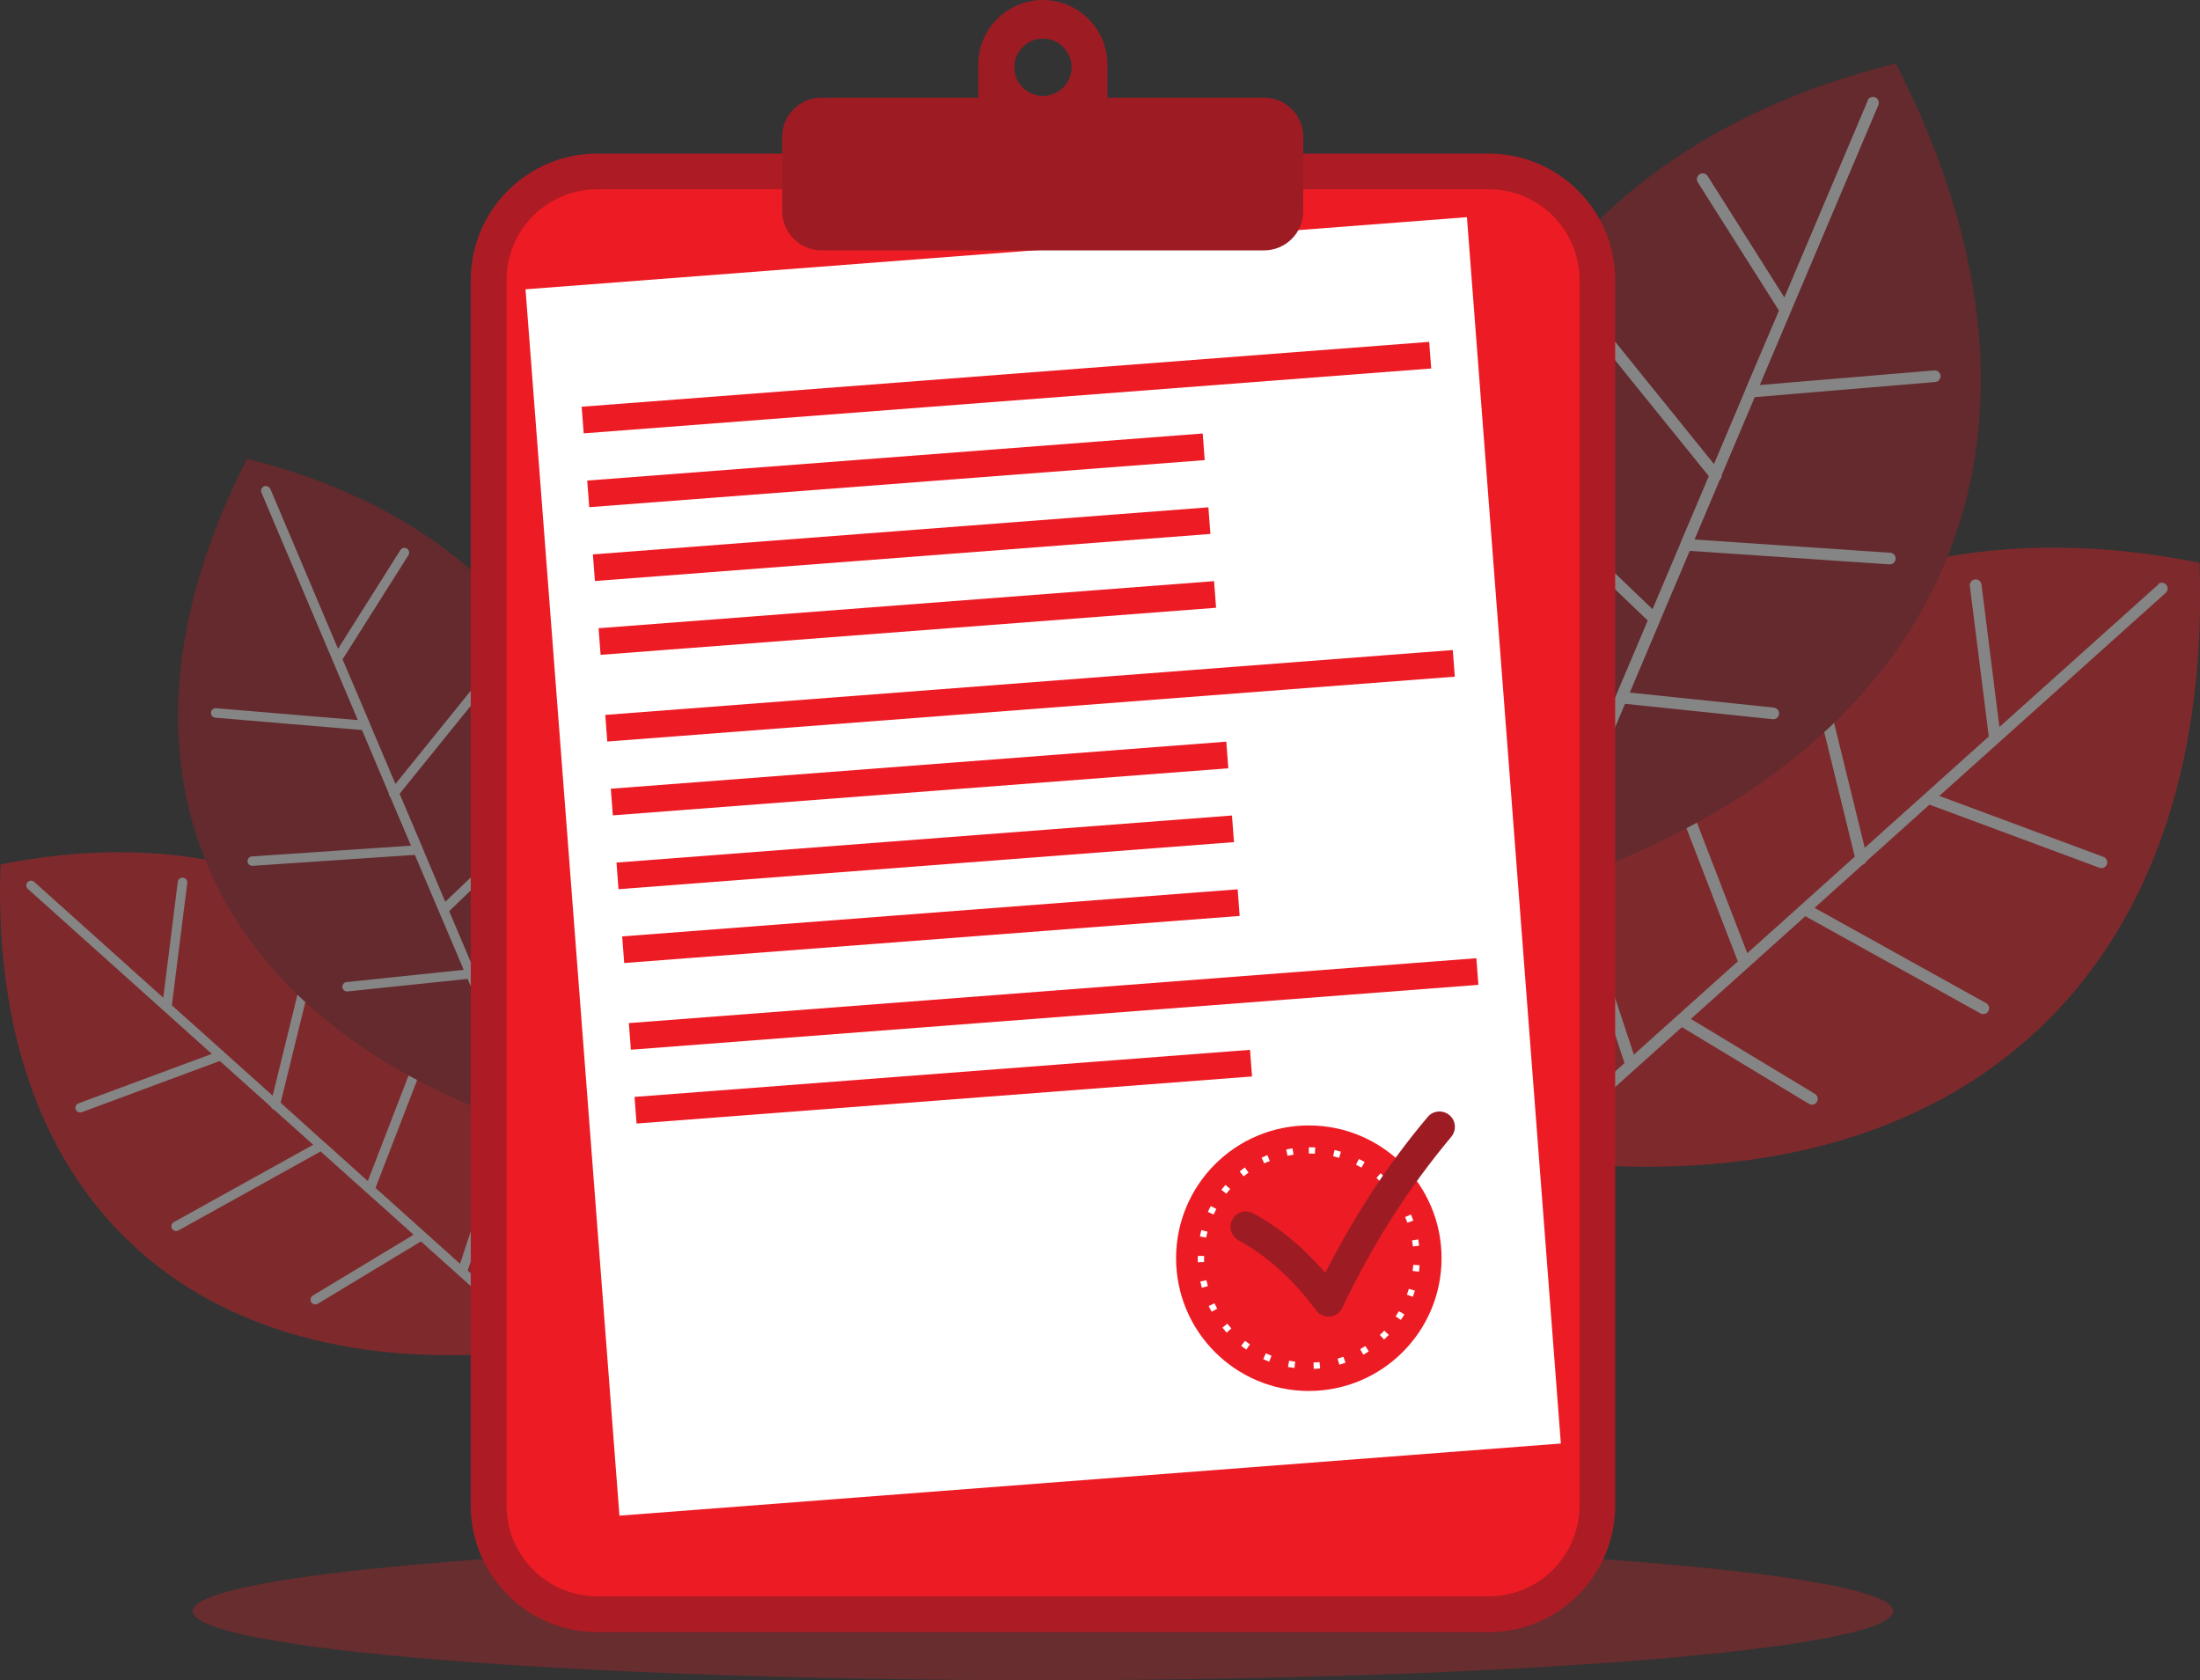 <svg width="165" height="126" viewBox="0 0 165 126" fill="none" xmlns="http://www.w3.org/2000/svg">
<rect x="0" y="0" width="165" height="126" fill="#333333" stroke="none"/>
<g clip-path="url(#clip0_114_2657)">
<g opacity="0.28">
<path d="M78.223 126.009C113.443 126.009 141.995 123.692 141.995 120.832C141.995 117.973 113.443 115.655 78.223 115.655C43.002 115.655 14.45 117.973 14.45 120.832C14.45 123.692 43.002 126.009 78.223 126.009Z" fill="#ed1c24"/>
</g>
<g opacity="0.4">
<path fill-rule="evenodd" clip-rule="evenodd" d="M164.962 42.202C135.759 36.324 113.217 53.663 114.457 86.902C146.395 91.029 166.06 73.709 164.962 42.202Z" fill="#ed1c24"/>
<path fill-rule="evenodd" clip-rule="evenodd" d="M161.849 43.811C162.029 43.65 162.303 43.669 162.464 43.849C162.625 44.029 162.606 44.303 162.426 44.464L145.449 59.692L157.761 64.264C157.988 64.349 158.101 64.604 158.016 64.822C157.931 65.049 157.675 65.163 157.458 65.078L144.711 60.345L139.998 64.576C139.951 64.699 139.837 64.803 139.705 64.841L136.09 68.087L148.96 75.233C149.168 75.347 149.244 75.621 149.13 75.829C149.017 76.037 148.742 76.113 148.534 75.999L135.399 68.712L131.16 72.517C131.16 72.517 131.131 72.545 131.122 72.555L126.816 76.416L136.118 82.038C136.327 82.161 136.393 82.435 136.27 82.634C136.147 82.842 135.872 82.909 135.674 82.785L126.144 77.031L114.76 87.243C114.58 87.404 114.306 87.385 114.145 87.215C113.984 87.035 114.003 86.761 114.183 86.6L121.838 79.728L119.132 71.551C119.056 71.324 119.179 71.078 119.406 71.002C119.634 70.927 119.88 71.05 119.955 71.277L122.539 79.094L130.336 72.1L124.923 58.064C124.838 57.837 124.952 57.582 125.179 57.497C125.406 57.411 125.662 57.525 125.747 57.752L131.046 71.485L135.058 67.888L135.077 67.87L139.109 64.245L135.446 49.31C135.39 49.073 135.532 48.837 135.768 48.78C136.005 48.723 136.241 48.865 136.298 49.102L139.856 63.582L144.342 59.56L144.361 59.541L149.159 55.235L147.739 43.944C147.711 43.707 147.881 43.489 148.118 43.451C148.354 43.423 148.572 43.593 148.61 43.83L149.954 54.525L161.877 43.83L161.849 43.811Z" fill="white"/>
<path fill-rule="evenodd" clip-rule="evenodd" d="M142.194 4.761C113.265 11.859 100.225 37.139 115.48 66.696C146.15 56.853 156.578 32.823 142.194 4.761Z" fill="#ad1c24"/>
<path fill-rule="evenodd" clip-rule="evenodd" d="M140.065 7.534C140.159 7.307 140.415 7.212 140.642 7.298C140.86 7.392 140.964 7.648 140.879 7.875L131.983 28.876L145.071 27.779C145.307 27.76 145.525 27.939 145.544 28.176C145.563 28.413 145.383 28.63 145.147 28.649L131.605 29.785L129.135 35.615C129.144 35.748 129.088 35.89 128.983 35.984L127.091 40.461L141.768 41.455C142.005 41.474 142.194 41.682 142.175 41.918C142.156 42.155 141.948 42.344 141.711 42.325L126.731 41.313L124.507 46.556C124.507 46.556 124.498 46.594 124.488 46.613L122.236 51.941L133.043 53.068C133.28 53.096 133.46 53.304 133.431 53.55C133.403 53.787 133.195 53.967 132.949 53.938L121.877 52.784L115.915 66.876C115.82 67.103 115.565 67.198 115.338 67.113C115.11 67.018 115.016 66.763 115.11 66.535L119.123 57.062L113.199 50.806C113.029 50.635 113.038 50.351 113.218 50.19C113.388 50.02 113.672 50.029 113.833 50.209L119.492 56.191L123.58 46.537L112.707 36.136C112.536 35.965 112.527 35.691 112.697 35.52C112.868 35.341 113.142 35.341 113.312 35.511L123.94 45.685L126.04 40.726V40.707L128.16 35.71L118.498 23.756C118.347 23.567 118.375 23.292 118.565 23.141C118.754 22.99 119.028 23.018 119.18 23.207L128.548 34.801L130.895 29.255V29.227L133.422 23.292L127.337 13.677C127.204 13.478 127.271 13.203 127.469 13.071C127.678 12.938 127.943 13.005 128.075 13.203L133.829 22.308L140.074 7.563L140.065 7.534Z" fill="white"/>
<path fill-rule="evenodd" clip-rule="evenodd" d="M0.038 64.832C23.762 60.062 42.074 74.145 41.061 101.147C15.113 104.497 -0.861 90.433 0.038 64.832Z" fill="#ed1c24"/>
<path fill-rule="evenodd" clip-rule="evenodd" d="M2.565 66.138C2.423 66.006 2.196 66.015 2.063 66.167C1.931 66.309 1.94 66.536 2.092 66.668L15.889 79.038L5.887 82.748C5.707 82.814 5.612 83.023 5.678 83.203C5.745 83.382 5.953 83.477 6.133 83.411L16.485 79.568L20.318 83.004C20.356 83.108 20.441 83.193 20.555 83.222L23.488 85.853L13.041 91.654C12.87 91.749 12.804 91.967 12.899 92.137C12.993 92.307 13.211 92.374 13.381 92.279L24.046 86.354L27.491 89.44C27.491 89.44 27.51 89.459 27.529 89.468L31.021 92.601L23.46 97.163C23.289 97.267 23.242 97.484 23.337 97.655C23.441 97.825 23.658 97.872 23.829 97.778L31.57 93.102L40.825 101.403C40.967 101.535 41.194 101.526 41.326 101.374C41.459 101.232 41.449 101.005 41.298 100.873L35.081 95.289L37.276 88.645C37.342 88.455 37.238 88.257 37.049 88.2C36.86 88.134 36.661 88.238 36.604 88.427L34.503 94.778L28.163 89.09L32.563 77.685C32.63 77.505 32.544 77.297 32.355 77.221C32.175 77.155 31.967 77.24 31.891 77.429L27.586 88.578L24.33 85.654H24.321L21.047 82.701L24.027 70.568C24.075 70.378 23.961 70.18 23.762 70.142C23.573 70.094 23.375 70.208 23.337 70.407L20.45 82.171L16.807 78.906L16.788 78.887L12.889 75.394L14.044 66.223C14.072 66.034 13.93 65.854 13.732 65.826C13.533 65.797 13.363 65.939 13.334 66.138L12.246 74.827L2.565 66.138Z" fill="white"/>
<path fill-rule="evenodd" clip-rule="evenodd" d="M18.529 34.413C42.026 40.177 52.625 60.715 40.228 84.726C15.321 76.729 6.842 57.203 18.529 34.413Z" fill="#ad1c24"/>
<path fill-rule="evenodd" clip-rule="evenodd" d="M20.261 36.665C20.185 36.485 19.977 36.4 19.797 36.476C19.618 36.552 19.532 36.76 19.608 36.94L26.838 54.004L16.211 53.114C16.012 53.095 15.842 53.247 15.823 53.436C15.804 53.635 15.955 53.805 16.145 53.824L27.15 54.752L29.157 59.493C29.157 59.607 29.194 59.711 29.279 59.787L30.822 63.421L18.898 64.226C18.7 64.235 18.558 64.405 18.567 64.604C18.577 64.803 18.747 64.945 18.946 64.935L31.115 64.112L32.923 68.371C32.923 68.371 32.932 68.399 32.942 68.409L34.778 72.734L25.996 73.652C25.797 73.671 25.655 73.851 25.683 74.04C25.702 74.239 25.882 74.381 26.072 74.353L35.071 73.416L39.916 84.858C39.992 85.038 40.2 85.123 40.38 85.047C40.56 84.972 40.645 84.763 40.569 84.584L37.314 76.889L42.121 71.807C42.254 71.665 42.254 71.438 42.112 71.305C41.97 71.172 41.742 71.172 41.61 71.314L37.011 76.17L33.689 68.333L42.519 59.881C42.66 59.749 42.67 59.522 42.528 59.38C42.395 59.238 42.168 59.228 42.026 59.37L33.396 67.633L31.693 63.601V63.582L29.97 59.531L37.825 49.821C37.948 49.669 37.929 49.442 37.768 49.319C37.617 49.196 37.389 49.215 37.267 49.376L29.658 58.793L27.747 54.288V54.269L25.693 49.452L30.633 41.634C30.737 41.473 30.689 41.246 30.519 41.142C30.358 41.038 30.131 41.085 30.027 41.255L25.352 48.657L20.28 36.675L20.261 36.665Z" fill="white"/>
</g>
<path d="M111.646 11.519H44.798C39.556 11.519 35.307 15.769 35.307 21.011V112.911C35.307 118.154 39.556 122.404 44.798 122.404H111.646C116.888 122.404 121.138 118.154 121.138 112.911V21.011C121.138 15.769 116.888 11.519 111.646 11.519Z" fill="#ad1c24"/>
<path d="M111.656 14.196H44.798C41.04 14.196 37.994 17.243 37.994 21.001V112.91C37.994 116.669 41.04 119.715 44.798 119.715H111.656C115.413 119.715 118.46 116.669 118.46 112.91V21.001C118.46 17.243 115.413 14.196 111.656 14.196Z" fill="#ed1c24"/>
<path d="M110.02 16.288L39.414 21.697L46.458 113.668L117.064 108.259L110.02 16.288Z" fill="white"/>
<path fill-rule="evenodd" clip-rule="evenodd" d="M43.625 30.503L107.189 25.639L107.341 27.636L43.776 32.5L43.625 30.503ZM47.164 76.728L110.728 71.863L110.88 73.86L47.316 78.725L47.164 76.728ZM47.59 82.264L93.751 78.734L93.903 80.731L47.742 84.261L47.59 82.264ZM45.395 53.615L108.959 48.751L109.11 50.748L45.546 55.612L45.395 53.615ZM46.663 70.226L46.814 72.223L92.975 68.692L92.824 66.695L46.663 70.226ZM46.237 64.689L92.398 61.159L92.55 63.156L46.388 66.686L46.237 64.689ZM45.811 59.152L91.972 55.622L92.124 57.619L45.962 61.149L45.811 59.152ZM44.893 47.114L45.044 49.111L91.206 45.58L91.055 43.583L44.893 47.114ZM44.467 41.577L90.629 38.047L90.78 40.044L44.619 43.574L44.467 41.577ZM44.041 36.04L90.203 32.51L90.354 34.507L44.193 38.037L44.041 36.04Z" fill="#ed1c24"/>
<path fill-rule="evenodd" clip-rule="evenodd" d="M61.615 7.325H73.368V4.846C73.368 2.177 75.554 0 78.213 0C80.882 0 83.058 2.186 83.058 4.846V7.325H94.811C96.42 7.325 97.745 8.641 97.745 10.259V15.844C97.745 17.452 96.43 18.777 94.811 18.777H61.596C59.987 18.777 58.662 17.462 58.662 15.844V10.259C58.662 8.65 59.977 7.325 61.596 7.325H61.615ZM78.222 2.896C77.04 2.896 76.074 3.861 76.074 5.045C76.074 6.228 77.03 7.193 78.222 7.193C79.415 7.193 80.371 6.228 80.371 5.045C80.371 3.861 79.415 2.896 78.222 2.896Z" fill="#9d1c24"/>
<path fill-rule="evenodd" clip-rule="evenodd" d="M98.161 84.404C103.659 84.404 108.117 88.862 108.117 94.361C108.117 99.86 103.659 104.317 98.161 104.317C92.663 104.317 88.206 99.86 88.206 94.361C88.206 88.862 92.663 84.404 98.161 84.404Z" fill="#ed1c24"/>
<path fill-rule="evenodd" clip-rule="evenodd" d="M98.644 86.05C98.483 86.05 98.323 86.041 98.162 86.041V86.514C98.313 86.514 98.464 86.514 98.616 86.524L98.644 86.05ZM96.941 86.126C96.78 86.145 96.619 86.174 96.468 86.211L96.562 86.675C96.714 86.647 96.865 86.618 97.016 86.599L96.941 86.136V86.126ZM95.067 86.628C94.916 86.685 94.764 86.751 94.622 86.827L94.821 87.252C94.954 87.186 95.105 87.12 95.237 87.073L95.058 86.637L95.067 86.628ZM93.364 87.555C93.231 87.65 93.108 87.745 92.976 87.849L93.269 88.218C93.392 88.123 93.515 88.028 93.638 87.943L93.364 87.555ZM91.916 88.852C91.812 88.975 91.708 89.098 91.604 89.231L91.973 89.524C92.067 89.401 92.162 89.287 92.266 89.174L91.906 88.861L91.916 88.852ZM90.809 90.451C90.733 90.593 90.657 90.735 90.591 90.887L91.017 91.086C91.083 90.944 91.149 90.811 91.225 90.669L90.809 90.451ZM90.099 92.259C90.061 92.42 90.023 92.572 89.995 92.732L90.459 92.817C90.487 92.666 90.525 92.524 90.563 92.373L90.108 92.259H90.099ZM89.834 94.18C89.834 94.341 89.834 94.502 89.834 94.663L90.307 94.644C90.307 94.493 90.307 94.341 90.307 94.19H89.834V94.18ZM90.023 96.102C90.061 96.263 90.099 96.414 90.137 96.575L90.591 96.452C90.553 96.3 90.515 96.159 90.478 96.007L90.014 96.111L90.023 96.102ZM90.648 97.938C90.714 98.08 90.79 98.231 90.875 98.373L91.291 98.146C91.216 98.013 91.149 97.871 91.083 97.739L90.657 97.947L90.648 97.938ZM91.689 99.575C91.793 99.698 91.897 99.821 92.001 99.944L92.351 99.623C92.247 99.518 92.143 99.386 92.048 99.272L91.679 99.575H91.689ZM93.08 100.929C93.212 101.033 93.345 101.118 93.477 101.212L93.742 100.824C93.619 100.739 93.496 100.645 93.373 100.559L93.089 100.938L93.08 100.929ZM94.745 101.932C94.897 101.998 95.039 102.055 95.19 102.121L95.361 101.676C95.219 101.619 95.077 101.563 94.935 101.496L94.745 101.932ZM96.6 102.519C96.761 102.547 96.922 102.575 97.083 102.594L97.14 102.121C96.988 102.102 96.837 102.074 96.685 102.045L96.6 102.509V102.519ZM98.531 102.661C98.682 102.661 98.862 102.642 99.013 102.623L98.966 102.149C98.814 102.168 98.663 102.178 98.512 102.178L98.531 102.651V102.661ZM100.452 102.348C100.603 102.301 100.764 102.254 100.915 102.197L100.754 101.752C100.613 101.799 100.461 101.847 100.319 101.894L100.452 102.348ZM102.24 101.601C102.382 101.525 102.524 101.44 102.657 101.345L102.401 100.947C102.269 101.033 102.146 101.108 102.013 101.184L102.25 101.591L102.24 101.601ZM103.811 100.455C103.934 100.342 104.048 100.228 104.161 100.115L103.821 99.793C103.716 99.906 103.603 100.011 103.489 100.115L103.811 100.465V100.455ZM105.07 98.979C105.164 98.846 105.25 98.704 105.325 98.572L104.918 98.335C104.843 98.468 104.757 98.591 104.672 98.723L105.06 98.988L105.07 98.979ZM105.959 97.256C106.016 97.105 106.073 96.954 106.12 96.793L105.666 96.66C105.619 96.802 105.571 96.954 105.514 97.096L105.959 97.256ZM106.423 95.373C106.442 95.212 106.461 95.051 106.47 94.89L105.997 94.862C105.988 95.013 105.969 95.165 105.95 95.316L106.423 95.373ZM106.432 93.433C106.413 93.272 106.395 93.111 106.366 92.95L105.902 93.026C105.931 93.177 105.95 93.329 105.969 93.48L106.442 93.423L106.432 93.433ZM105.997 91.54C105.95 91.388 105.884 91.228 105.817 91.086L105.382 91.275C105.439 91.407 105.505 91.559 105.552 91.701L105.997 91.54ZM105.136 89.798C105.051 89.666 104.956 89.533 104.862 89.401L104.483 89.685C104.578 89.808 104.663 89.931 104.748 90.063L105.145 89.798H105.136ZM103.896 88.312C103.773 88.199 103.66 88.095 103.537 87.991L103.234 88.35C103.347 88.454 103.461 88.549 103.575 88.653L103.896 88.312ZM102.344 87.148C102.202 87.063 102.06 86.987 101.918 86.921L101.701 87.347C101.833 87.413 101.975 87.489 102.108 87.565L102.344 87.158V87.148ZM100.565 86.372C100.404 86.325 100.253 86.287 100.092 86.249L99.988 86.713C100.139 86.751 100.281 86.789 100.433 86.836L100.565 86.382V86.372Z" fill="white"/>
<path fill-rule="evenodd" clip-rule="evenodd" d="M92.891 93.016C92.333 92.714 92.124 92.013 92.427 91.455C92.73 90.896 93.43 90.688 93.989 90.991C95.957 92.061 97.755 93.556 99.392 95.449C100.348 93.584 101.379 91.777 102.477 90.045C103.897 87.811 105.43 85.719 107.076 83.77C107.483 83.278 108.212 83.221 108.704 83.628C109.196 84.035 109.253 84.763 108.846 85.256C107.256 87.158 105.78 89.164 104.426 91.294C103.073 93.414 101.824 95.676 100.67 98.089C100.594 98.25 100.471 98.402 100.319 98.515C99.808 98.894 99.089 98.79 98.711 98.279C96.969 95.941 95.03 94.19 92.891 93.026V93.016Z" fill="#9d1c24"/>
</g>
<defs>
<clipPath id="clip0_114_2657">
<rect width="165" height="126" fill="white"/>
</clipPath>
</defs>
</svg>
